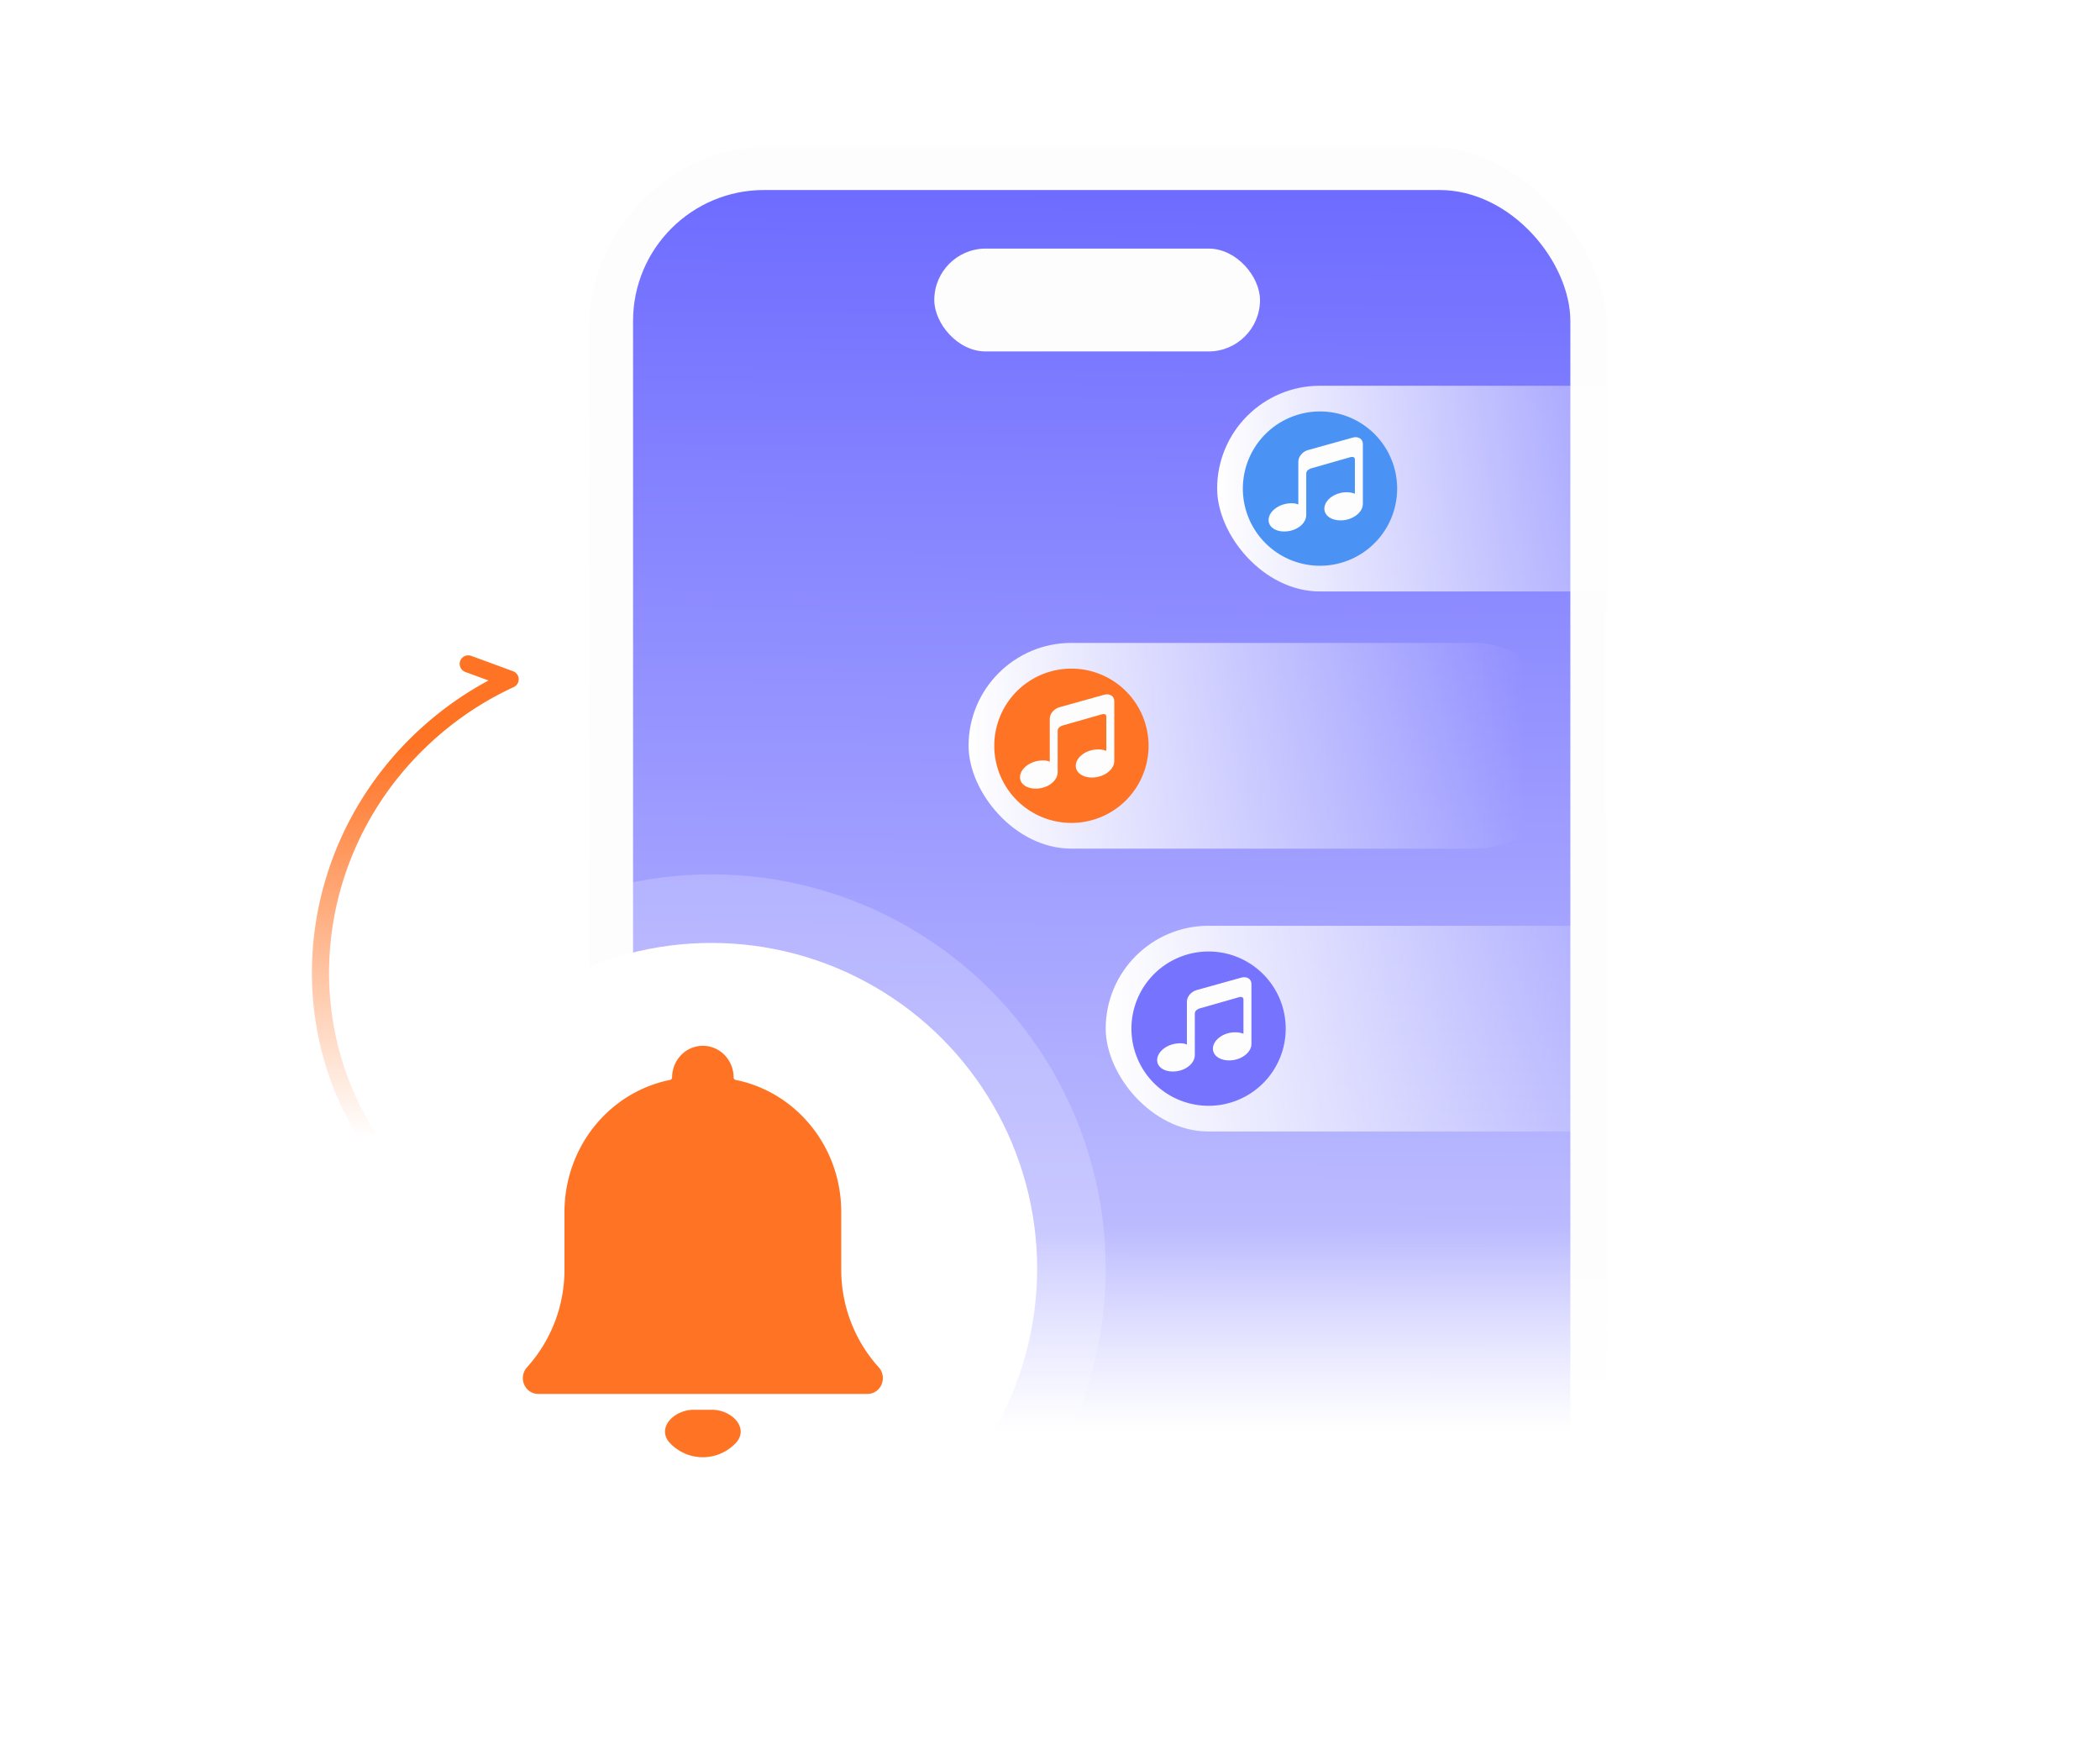 <svg xmlns="http://www.w3.org/2000/svg" width="245" height="204" fill="none"><mask id="b" width="128" height="150" x="65" y="17" maskUnits="userSpaceOnUse" style="mask-type:alpha"><path fill="url(#a)" d="M65 17h128v150H65z"/></mask><g mask="url(#b)"><rect width="118.824" height="236.786" x="68.713" y="17" fill="#FDFDFD" rx="21.526"/><rect width="117.963" height="235.064" x="69.499" y="17.86" fill="#FDFDFD" rx="21.526"/><rect width="109.352" height="226.454" x="73.856" y="22.167" fill="url(#c)" rx="15.284"/><rect width="1.881" height="8.465" x="66.927" y="48.04" fill="#fff" rx=".941"/><rect width="1.881" height="15.989" x="66.927" y="64.968" fill="#fff" rx=".941"/><rect width="1.881" height="15.048" x="66.927" y="85.657" fill="#fff" rx=".941"/><rect width="1.881" height="25.394" x="187.285" y="70.609" fill="#fff" rx=".941"/></g><rect width="38" height="12" x="109" y="29" fill="#FDFDFD" rx="6"/><g filter="url(#d)" opacity=".2"><circle cx="83" cy="148" r="46" fill="#fff"/></g><g filter="url(#e)"><circle cx="83" cy="148" r="38" fill="#fff"/></g><g filter="url(#f)"><path fill="#FF7324" d="M78.173 125.982a.3.3 0 0 0 .24-.29 3.75 3.75 0 0 1 1.05-2.611A3.54 3.54 0 0 1 82 122c.951 0 1.864.389 2.537 1.081a3.75 3.75 0 0 1 1.05 2.611c0 .141.102.262.24.29 7.02 1.405 12.317 7.767 12.317 15.402v6.744a17 17 0 0 0 4.377 11.386c.238.263.395.592.454.946s.015.718-.125 1.047c-.139.33-.369.61-.661.807a1.76 1.76 0 0 1-.982.301H62.794c-.35 0-.691-.105-.983-.301a1.83 1.83 0 0 1-.661-.807 1.9 1.9 0 0 1-.125-1.047c.059-.354.216-.683.454-.946a17 17 0 0 0 4.377-11.386v-6.744c0-3.681 1.258-7.246 3.553-10.07 2.243-2.76 5.338-4.641 8.764-5.332m4.88 38.479c2.39 0 4.418 2.203 2.752 3.917A5.3 5.3 0 0 1 82 170a5.3 5.3 0 0 1-3.805-1.622c-1.666-1.714.361-3.917 2.751-3.917z"/></g><path stroke="url(#g)" stroke-linecap="round" stroke-linejoin="round" stroke-width="2" d="M42.803 132.45c-9.327-14.866-6.46-34.998 7.54-47.245a38.2 38.2 0 0 1 9.172-5.96l-4.887-1.795"/><rect width="71" height="24" x="129" y="108" fill="url(#h)" rx="12"/><path fill="#7674FF" d="M141 129a9 9 0 0 0 9-9 9 9 0 0 0-9-9 9 9 0 0 0-9 9 9 9 0 0 0 9 9"/><path fill="#FDFDFD" d="m144.849 114.041-5.234 1.459c-.636.167-1.144.768-1.144 1.342v5.017s-.38-.234-1.224-.122c-1.243.161-2.247 1.024-2.247 1.932s1.004 1.465 2.247 1.303c1.242-.161 2.148-.997 2.148-1.904v-4.845c0-.401.533-.574.533-.574l4.627-1.32s.515-.155.515.273v3.999s-.472-.245-1.317-.156c-1.242.139-2.246.985-2.246 1.893s1.004 1.481 2.246 1.348c1.243-.139 2.247-.986 2.247-1.894v-7.011c-.006-.568-.52-.902-1.151-.74"/><rect width="71" height="24" x="113" y="75" fill="url(#i)" rx="12"/><path fill="#FF7324" d="M125 96a9 9 0 0 0 9-9 9 9 0 0 0-9-9 9 9 0 0 0-9 9 9 9 0 0 0 9 9"/><path fill="#FDFDFD" d="m128.849 81.04-5.234 1.46c-.636.167-1.144.768-1.144 1.342v5.017s-.38-.234-1.224-.122c-1.243.161-2.247 1.024-2.247 1.932s1.004 1.465 2.247 1.303c1.242-.161 2.148-.997 2.148-1.904v-4.845c0-.401.533-.574.533-.574l4.627-1.32s.515-.155.515.273v3.999s-.472-.245-1.317-.156c-1.242.139-2.246.986-2.246 1.893 0 .908 1.004 1.482 2.246 1.348 1.243-.14 2.247-.986 2.247-1.894v-7.01c-.006-.569-.52-.903-1.151-.741"/><rect width="71" height="24" x="142" y="45" fill="url(#j)" rx="12"/><path fill="#4A93F5" d="M154 66a9 9 0 0 0 9-9 9 9 0 0 0-9-9 9 9 0 0 0-9 9 9 9 0 0 0 9 9"/><path fill="#FDFDFD" d="m157.849 51.04-5.234 1.46c-.636.167-1.144.768-1.144 1.342v5.017s-.38-.234-1.224-.122c-1.243.161-2.247 1.024-2.247 1.932s1.004 1.465 2.247 1.303c1.242-.161 2.148-.997 2.148-1.904v-4.845c0-.401.533-.574.533-.574l4.627-1.32s.515-.156.515.273v3.999s-.472-.245-1.317-.156c-1.242.139-2.246.986-2.246 1.893 0 .908 1.004 1.481 2.246 1.348 1.243-.14 2.247-.986 2.247-1.894v-7.01c-.006-.569-.52-.903-1.151-.741"/><defs><linearGradient id="a" x1="129" x2="129" y1="17" y2="167" gradientUnits="userSpaceOnUse"><stop offset=".842" stop-color="#D9D9D9"/><stop offset="1" stop-color="#D9D9D9" stop-opacity="0"/></linearGradient><linearGradient id="c" x1="128.532" x2="126.785" y1="22.167" y2="248.992" gradientUnits="userSpaceOnUse"><stop stop-color="#6E6CFF"/><stop offset="1" stop-color="#fff"/></linearGradient><linearGradient id="g" x1="43.12" x2="43.823" y1="87.195" y2="132.6" gradientUnits="userSpaceOnUse"><stop stop-color="#FF7324"/><stop offset="1" stop-color="#FF7324" stop-opacity="0"/></linearGradient><linearGradient id="h" x1="129" x2="194" y1="119.368" y2="119.357" gradientUnits="userSpaceOnUse"><stop stop-color="#fff"/><stop offset="1" stop-color="#fff" stop-opacity="0"/></linearGradient><linearGradient id="i" x1="113" x2="178" y1="86.368" y2="86.357" gradientUnits="userSpaceOnUse"><stop stop-color="#fff"/><stop offset="1" stop-color="#fff" stop-opacity="0"/></linearGradient><linearGradient id="j" x1="142" x2="207" y1="56.368" y2="56.357" gradientUnits="userSpaceOnUse"><stop stop-color="#fff"/><stop offset="1" stop-color="#fff" stop-opacity="0"/></linearGradient><filter id="d" width="92" height="92" x="37" y="102" color-interpolation-filters="sRGB" filterUnits="userSpaceOnUse"><feFlood flood-opacity="0" result="BackgroundImageFix"/><feBlend in="SourceGraphic" in2="BackgroundImageFix" result="shape"/><feColorMatrix in="SourceAlpha" result="hardAlpha" values="0 0 0 0 0 0 0 0 0 0 0 0 0 0 0 0 0 0 127 0"/><feOffset/><feGaussianBlur stdDeviation="4"/><feComposite in2="hardAlpha" k2="-1" k3="1" operator="arithmetic"/><feColorMatrix values="0 0 0 0 0.745 0 0 0 0 0.742 0 0 0 0 1 0 0 0 1 0"/><feBlend in2="shape" result="effect1_innerShadow_20_1501"/></filter><filter id="e" width="76" height="76" x="45" y="110" color-interpolation-filters="sRGB" filterUnits="userSpaceOnUse"><feFlood flood-opacity="0" result="BackgroundImageFix"/><feBlend in="SourceGraphic" in2="BackgroundImageFix" result="shape"/><feColorMatrix in="SourceAlpha" result="hardAlpha" values="0 0 0 0 0 0 0 0 0 0 0 0 0 0 0 0 0 0 127 0"/><feOffset/><feGaussianBlur stdDeviation="4"/><feComposite in2="hardAlpha" k2="-1" k3="1" operator="arithmetic"/><feColorMatrix values="0 0 0 0 1 0 0 0 0 0.875 0 0 0 0 0.805 0 0 0 1 0"/><feBlend in2="shape" result="effect1_innerShadow_20_1501"/></filter><filter id="f" width="42" height="48" x="61" y="122" color-interpolation-filters="sRGB" filterUnits="userSpaceOnUse"><feFlood flood-opacity="0" result="BackgroundImageFix"/><feBlend in="SourceGraphic" in2="BackgroundImageFix" result="shape"/><feColorMatrix in="SourceAlpha" result="hardAlpha" values="0 0 0 0 0 0 0 0 0 0 0 0 0 0 0 0 0 0 127 0"/><feOffset/><feGaussianBlur stdDeviation="6.588"/><feComposite in2="hardAlpha" k2="-1" k3="1" operator="arithmetic"/><feColorMatrix values="0 0 0 0 1 0 0 0 0 0.81 0 0 0 0 0.75 0 0 0 1 0"/><feBlend in2="shape" result="effect1_innerShadow_20_1501"/></filter></defs></svg>